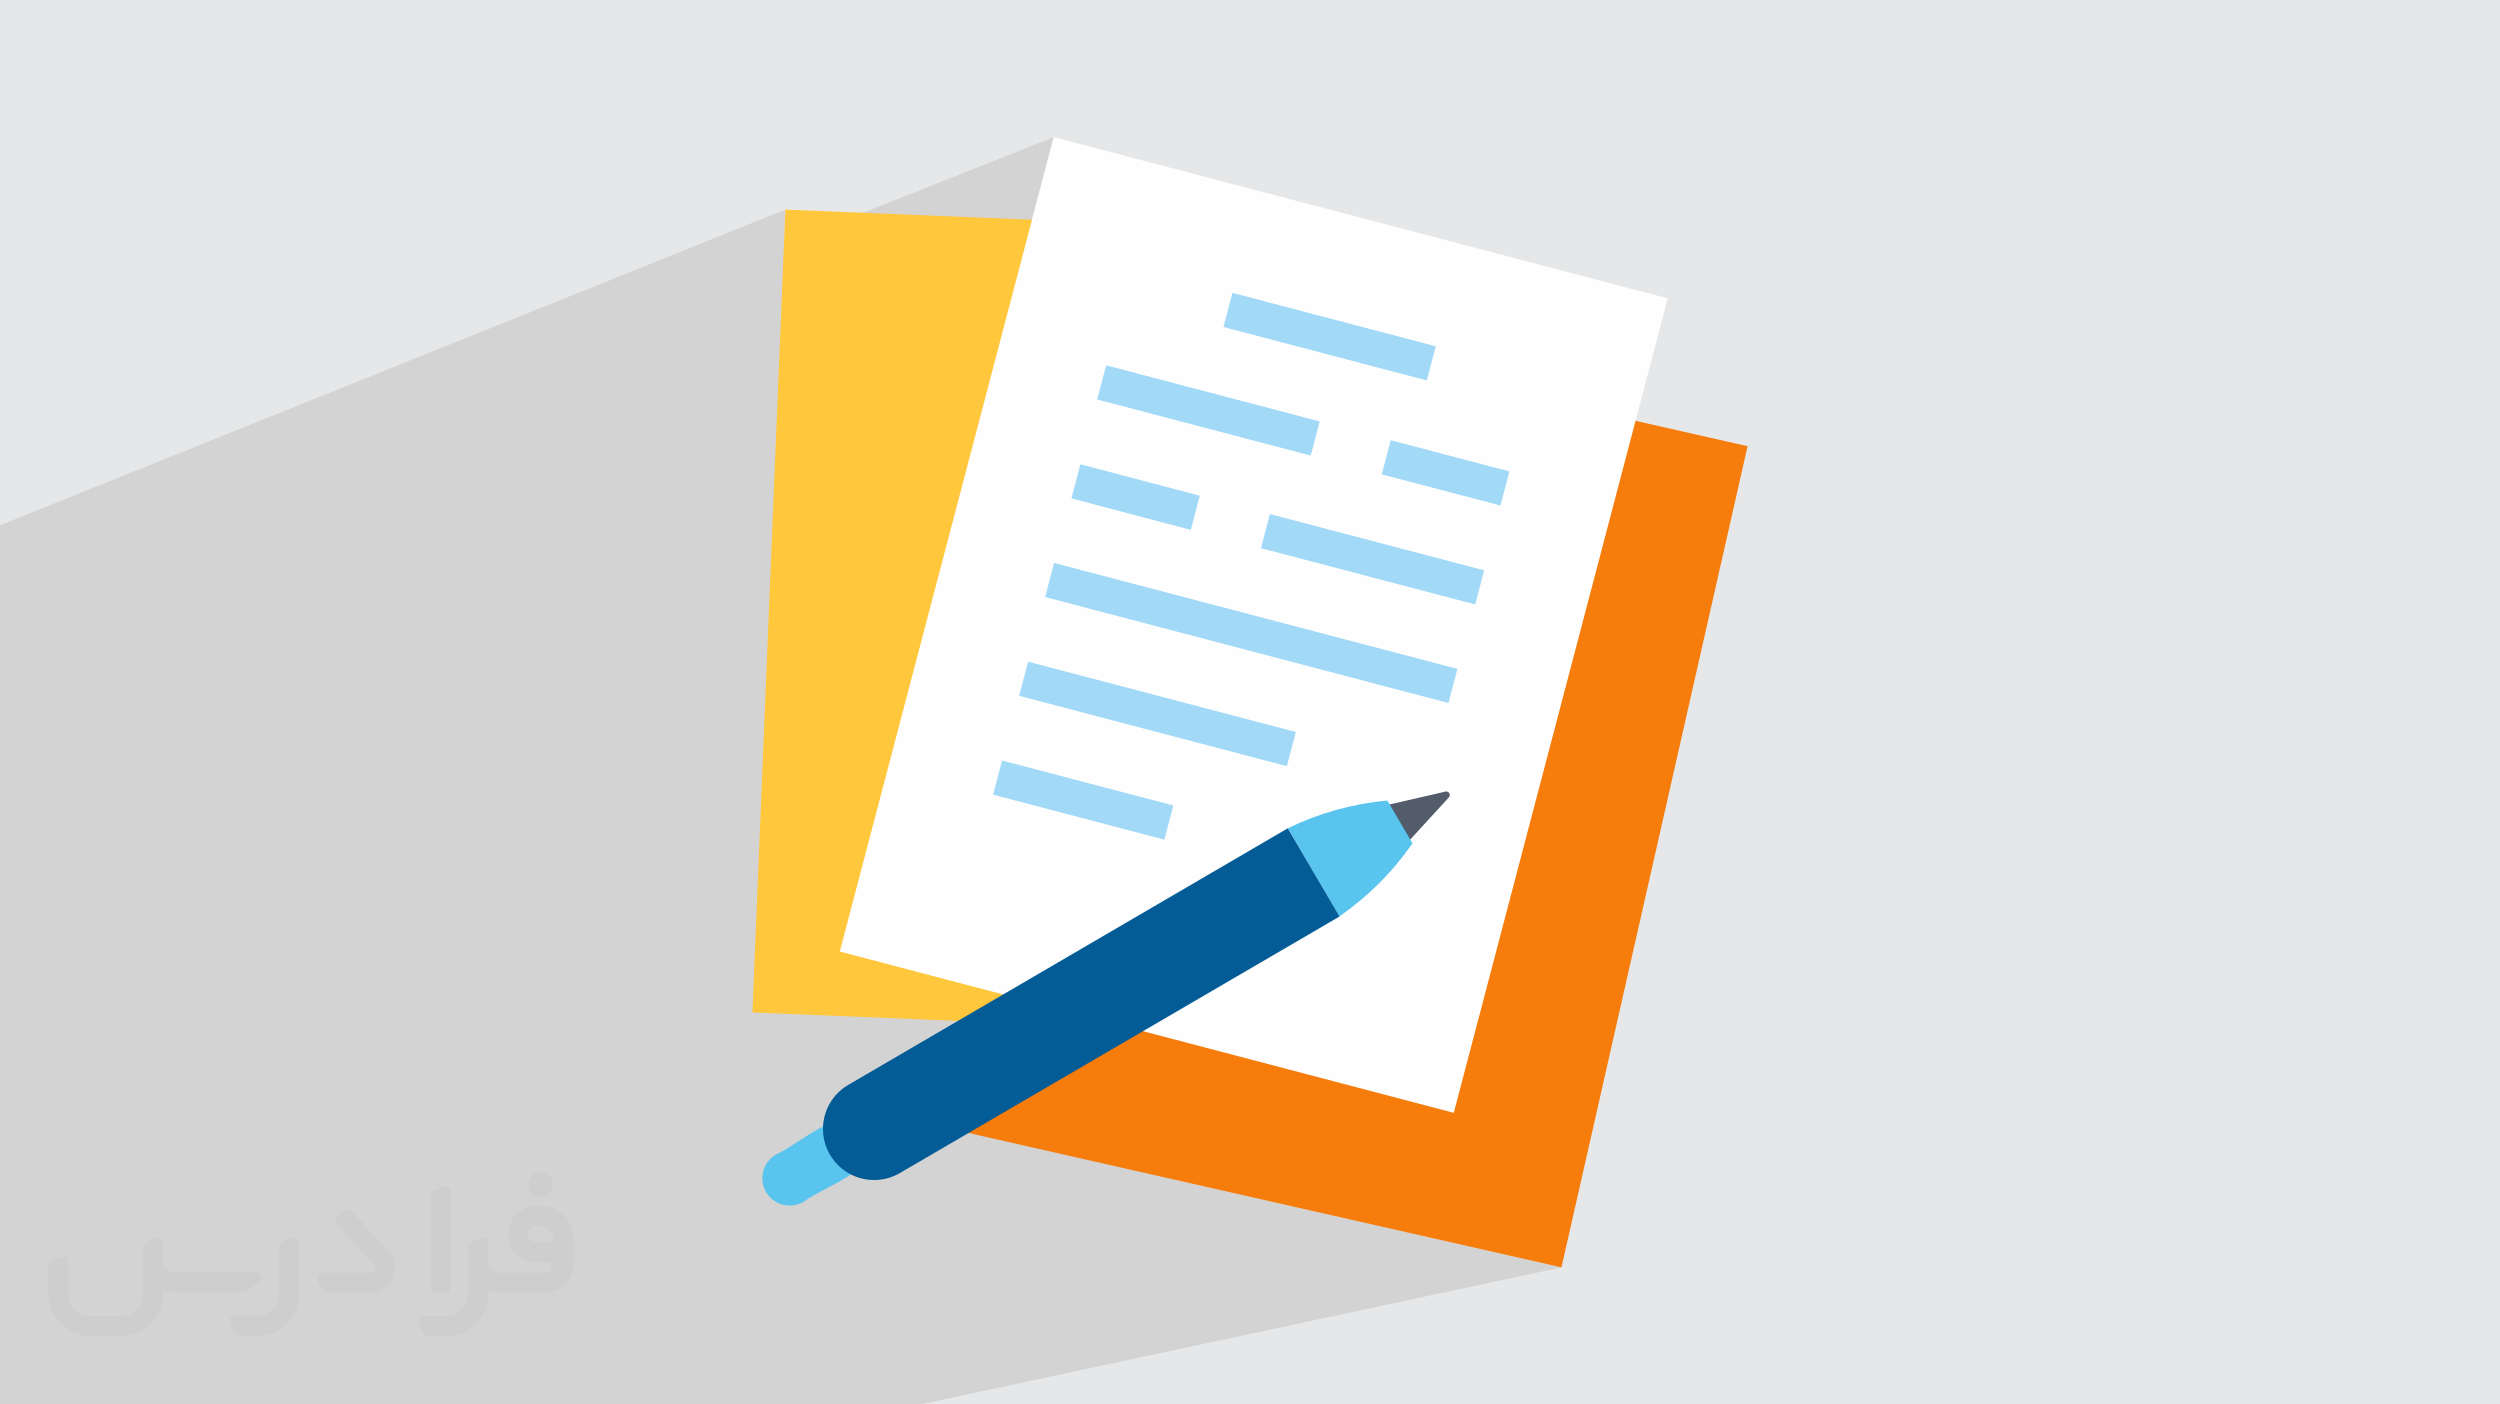<?xml version="1.0" encoding="UTF-8"?>
<!DOCTYPE svg PUBLIC "-//W3C//DTD SVG 1.0//EN" "http://www.w3.org/TR/2001/REC-SVG-20010904/DTD/svg10.dtd">
<!-- Creator: CorelDRAW -->
<svg xmlns="http://www.w3.org/2000/svg" xml:space="preserve" width="94.192mm" height="52.917mm" version="1.0" style="shape-rendering:geometricPrecision; text-rendering:geometricPrecision; image-rendering:optimizeQuality; fill-rule:evenodd; clip-rule:evenodd"
viewBox="0 0 9404.92 5283.66"
 xmlns:xlink="http://www.w3.org/1999/xlink"
 xmlns:xodm="http://www.corel.com/coreldraw/odm/2003">
 <defs>
  <style type="text/css">
   <![CDATA[
    .fil5 {fill:#FEFEFE;fill-rule:nonzero}
    .fil9 {fill:#A2D9F7;fill-rule:nonzero}
    .fil8 {fill:#035C96;fill-rule:nonzero}
    .fil6 {fill:#525C6B;fill-rule:nonzero}
    .fil7 {fill:#59C5EF;fill-rule:nonzero}
    .fil3 {fill:#F67C0B;fill-rule:nonzero}
    .fil4 {fill:#FFC73B;fill-rule:nonzero}
    .fil2 {fill:#373435;fill-rule:nonzero;fill-opacity:0.031}
    .fil1 {fill:#2B2A29;fill-opacity:0.102}
    .fil0 {fill:#E6E7E8}
   ]]>
  </style>
 </defs>
 <g id="Layer_x0020_1">
  <polygon class="fil0" points="-0,0 9404.92,0 9404.92,5283.66 -0,5283.66 "/>
  <polygon class="fil1" points="-0,3161.45 -0,3156.77 -0,2970.6 -0,2873.04 -0,2789.54 -0,2711.58 -0,2088.12 -0,1975.84 2954.59,788.54 2949.26,918.33 3964.08,515.82 3749.38,1333.12 4245.4,1150.76 4222.35,1252.47 4636.31,1101.78 5401.19,1302.72 5367.48,1431.15 4710.25,1655.84 4931.04,1713.85 4267.36,1937.39 4337.68,1955.93 5231.95,1656.18 5198.25,1784.48 5644.65,1901.73 4964.34,2120.15 5549.57,2273.92 5094.3,2414.33 5482.73,2516.37 5449.02,2644.6 4737.65,2855.05 4841.19,2882.25 4126.64,3092.07 4380.37,3158.7 3749.05,3340.63 3731.87,3416.44 5015.53,3050.1 5003.81,3053.58 4992.14,3057.18 4980.52,3060.92 4968.93,3064.78 4957.38,3068.77 4945.88,3072.91 4934.42,3077.16 4923.02,3081.54 4911.65,3086.06 4900.34,3090.7 4889.08,3095.47 4877.88,3100.37 4866.71,3105.39 4855.61,3110.54 4844.57,3115.81 4852.19,3128.88 5152.57,3043.53 5135.9,3049.17 5120.75,3057.36 5107.33,3067.81 5102.64,3072.88 5437.69,2977.86 5437.26,2977.99 5437.19,2978.06 5102.58,3072.96 5095.86,3080.23 5086.55,3094.36 5079.63,3109.9 5075.32,3126.6 5073.83,3144.14 5075.94,3165.05 5081.99,3184.53 5091.55,3202.15 5104.22,3217.52 5119.58,3230.19 5137.21,3239.76 5156.68,3245.81 5177.59,3247.91 5188.2,3247.36 5198.62,3245.76 5208.76,3243.1 4959.03,3312.05 5038.25,3447.85 3864.56,3764.93 4254.11,3867.27 5107.46,3902.28 4740.23,3994.96 5469.03,4186.41 4416.37,4437.44 5874.14,4767.85 3460.55,5283.66 867.83,5283.66 -0,5283.66 -0,5276.56 -0,5263.88 -0,5191.31 -0,5142.73 -0,5101.56 -0,5101.45 -0,5093.1 -0,5036.47 -0,4926 -0,4808.96 -0,4681.21 -0,4600.92 -0,4507.69 -0,4495.41 -0,4481.44 -0,4481.27 -0,4421.06 -0,4303.8 -0,4118.64 -0,4115.24 -0,4018.05 -0,3907.22 -0,3828.18 -0,3728.36 -0,3608.39 -0,3589.51 -0,3512.46 -0,3504.11 -0,3480.28 -0,3441.18 -0,3409.89 -0,3374.74 -0,3266.15 -0,3255.04 -0,3236.68 "/>
  <g id="_2231364931472">
   <path class="fil2" d="M1125.4 4672.59l0 197.03c0,20.41 -3.74,40.82 -11.66,59.56 -7.92,18.74 -19.16,36.25 -33.74,50.4 -14.58,14.58 -31.65,25.82 -50.4,33.74 -18.74,7.92 -39.15,11.66 -59.56,11.66l-60.82 0c-7.08,0 -14.16,-2.08 -19.99,-6.25 -5.83,-4.16 -10.41,-9.58 -12.92,-16.25l-11.24 -29.16c-0.83,-2.5 -1.25,-5.41 -1.25,-8.33 0,-2.92 1.25,-5.42 2.92,-7.92 1.67,-2.5 3.74,-4.16 6.25,-5.41 2.5,-1.25 5.41,-2.09 7.91,-1.67l86.23 0c22.08,0 42.91,-8.75 58.73,-24.57 15.41,-15.42 24.15,-36.65 24.15,-58.73l0 -179.12c0,-3.33 1.26,-6.66 3.33,-9.58 2.09,-2.92 5,-5 7.92,-6.25l40.82 -15.83c2.5,-0.84 5.41,-1.25 8.33,-0.84 2.92,0.42 5.42,1.26 7.5,2.92 2.09,1.67 4.17,3.75 5.42,6.25 1.25,2.92 2.08,5.83 2.08,8.33z"/>
   <path class="fil2" d="M2033.88 4536.8l-15 0c-59.57,0 -109.13,48.73 -108.31,107.88 0.42,27.5 12.08,54.16 31.66,73.32 19.57,19.57 46.23,30.4 74.14,30.4l39.57 0c5.42,0 10.41,2.08 14.17,5.83 3.74,3.74 5.83,8.75 5.83,14.16 0,5.42 -2.09,10.41 -5.83,14.17 -3.75,3.74 -8.75,5.83 -14.17,5.83l-179.11 0c-10.83,0 -20.83,-4.58 -28.33,-12.08 -7.5,-7.5 -11.66,-17.91 -12.08,-28.33l0 -74.98c0,-2.92 -0.83,-5.41 -2.08,-7.92 -1.25,-2.5 -3.33,-4.57 -5.42,-6.24 -2.08,-1.67 -4.99,-2.51 -7.5,-2.92 -2.92,-0.42 -5.41,0 -8.33,0.83l-41.24 15.83c-2.92,1.25 -5.83,3.33 -7.92,6.25 -2.08,2.92 -2.92,6.25 -2.92,9.58l0 179.12c0,22.08 -8.75,43.32 -24.15,58.73 -15.42,15.42 -36.65,24.57 -58.73,24.57l-86.64 0.01c-2.92,0 -5.42,0.83 -7.92,2.08 -2.5,1.25 -4.58,3.33 -6.25,5.42 -1.66,2.5 -2.5,4.99 -2.92,7.5 -0.41,2.92 0,5.41 1.26,8.33l11.24 29.16c2.5,6.67 7.08,12.5 12.91,16.66 5.83,4.16 12.91,6.25 20,5.83l60.81 0c41.24,0 80.81,-16.25 109.97,-45.82 29.16,-29.16 45.81,-68.74 45.81,-109.97l0 -18.32c15.84,7.91 33.33,12.08 50.82,12.08l157.03 0c30.41,0 59.99,-12.08 81.65,-33.74 21.66,-21.67 33.74,-50.82 33.74,-81.65l0 -85.81c0,-33.32 -13.33,-65.39 -36.65,-89.14 -23.74,-23.74 -55.82,-36.65 -89.14,-36.65zm50.39 136.2l-66.64 0c-7.92,0 -15.42,-2.5 -21.25,-7.91 -5.83,-5.42 -9.59,-12.5 -10.41,-20.42 0,-4.16 0.42,-8.75 2.08,-12.91 1.67,-4.16 3.75,-7.91 6.67,-10.82 5.83,-5.42 13.75,-8.76 21.66,-8.76l7.09 0c16.25,0 31.65,6.25 42.9,17.91 11.66,11.25 17.91,26.66 17.91,42.91z"/>
   <path class="fil2" d="M1694.39 4478.9l0 367.39c0,2.08 -0.42,4.57 -1.25,6.66 -0.84,2.09 -2.09,4.16 -3.75,5.83 -1.67,1.67 -3.33,2.92 -5.41,3.74 -2.09,0.84 -4.16,1.26 -6.67,1.26l-40.82 0c-2.08,0 -4.58,-0.42 -6.66,-1.26 -2.09,-0.83 -4.16,-2.08 -5.42,-3.74 -1.66,-1.67 -2.92,-3.74 -3.74,-5.83 -0.83,-2.09 -1.25,-4.58 -1.25,-6.66l0 -351.57c0,-3.32 0.83,-6.66 2.92,-9.58 2.08,-2.92 4.58,-5 7.91,-6.25l40.83 -15.83c2.5,-0.84 5.41,-1.25 8.33,-1.25 2.92,0.41 5.41,1.25 7.5,2.92 2.5,1.66 4.16,3.74 5.41,6.24 1.25,2.09 2.09,5 2.09,7.92z"/>
   <path class="fil2" d="M1391.56 4863.79l-153.7 0c-7.08,0 -14.17,-2.09 -20,-6.25 -5.83,-4.16 -10.41,-9.99 -13.33,-16.66l-11.24 -28.74c-0.83,-2.51 -1.25,-5.42 -0.83,-8.34 0.41,-2.92 1.25,-5.41 2.92,-7.91 1.66,-2.51 3.74,-4.16 6.24,-5.42 2.51,-1.25 5.42,-2.08 7.92,-2.08l184.11 0c3.33,0 6.66,-1.25 9.58,-2.92 2.93,-2.09 5,-4.58 6.67,-7.92 1.25,-3.33 1.67,-6.66 1.25,-9.99 -0.42,-3.33 -2.08,-6.67 -4.16,-9.17l-141.63 -154.12c-2.92,-3.33 -4.58,-7.92 -4.58,-12.5 0,-4.58 2.09,-8.75 5.83,-12.08l29.58 -27.49c3.33,-2.92 7.92,-4.58 12.5,-4.58 4.58,0.42 8.75,2.09 12.08,5.83l140.37 152.87c55.41,59.57 12.5,157.46 -69.56,157.46z"/>
   <path class="fil2" d="M977.53 4817.97l-20 17.07c-20.83,17.91 -47.49,27.91 -74.98,27.91l-211.19 0c-19.57,0 -39.15,-4.16 -57.06,-12.49l0 16.25c0,20.82 -4.16,41.65 -12.08,60.81 -7.91,19.16 -19.57,36.65 -34.57,51.65 -14.58,14.58 -32.07,26.24 -51.65,34.58 -19.16,7.91 -39.99,12.07 -60.82,12.07l-114.55 0.01c-20.83,0 -41.66,-4.17 -60.82,-12.08 -19.16,-7.92 -36.65,-19.58 -51.65,-34.58 -14.58,-14.58 -26.24,-32.07 -34.57,-51.65 -7.92,-19.16 -12.08,-39.98 -12.08,-60.81l0 -107.89c0,-3.33 1.25,-6.66 2.92,-9.58 2.09,-2.92 4.58,-5 7.92,-6.25l40.82 -15.83c2.5,-0.84 5.41,-1.26 8.33,-0.84 2.92,0.42 5.42,1.25 7.5,2.92 2.09,1.67 4.16,3.75 5.42,6.25 1.25,2.5 2.08,5 2.08,7.92l0 128.71c0,20.83 8.34,40.82 22.92,55.41 14.58,14.58 34.57,22.91 55.4,22.91l125.79 0c20.83,0 40.41,-8.34 54.99,-22.92 14.58,-14.58 22.92,-34.57 22.92,-55.4l0 -184.11c0,-3.33 1.25,-6.67 2.92,-9.59 2.08,-2.92 4.57,-4.99 7.91,-6.24l40.82 -15.84c2.51,-0.83 5.42,-1.25 8.34,-0.83 2.92,0.42 5.41,1.25 7.91,2.92 2.51,1.67 4.17,3.74 5.42,6.25 1.25,2.5 2.08,5.41 2.08,7.91l0 70.4c0,11.66 4.58,23.32 12.92,31.65 8.33,8.34 19.57,13.33 31.65,13.33l307.4 0c3.33,0 7.09,0.84 9.59,2.92 2.92,2.09 5,5 6.25,7.92 1.25,3.33 1.25,6.66 0.41,10.41 0,3.74 -2.08,6.66 -4.57,8.75z"/>
   <path class="fil2" d="M2033.88 4503.89c25.82,0 47.07,-21.25 47.07,-47.07 0,-25.83 -21.25,-47.07 -47.07,-47.07 -25.83,0 -47.08,21.24 -47.08,47.07 0,25.82 21.25,47.07 47.08,47.07z"/>
  </g>
  <g id="_2231364934736">
   <polygon class="fil3" points="3545.2,4239.98 4245.4,1150.76 6574.33,1678.63 5874.14,4767.85 "/>
   <polygon class="fil4" points="2830.59,3808.84 2954.59,788.54 5231.45,881.98 5107.46,3902.28 "/>
   <polygon class="fil5" points="3159.25,3579.65 3964.08,515.82 6273.86,1122.5 5469.03,4186.41 "/>
   <path class="fil6" d="M5437.19 2978.06l-284.62 65.47c-46.26,11.4 -78.74,52.92 -78.74,100.61 0,57.3 46.47,103.77 103.76,103.77 28.47,0 55.73,-11.76 75.37,-32.41l197.5 -215.71c2.3,-2.51 3.58,-5.67 3.58,-9.04 0,-7.32 -5.95,-13.27 -13.27,-13.27 -1.22,0 -2.37,0.15 -3.51,0.51l-0.07 0.07z"/>
   <path class="fil7" d="M3253.69 4266.8c-81.18,-128.86 -227.69,26.96 -333.18,75.88 -32.48,18.06 -52.63,52.42 -52.63,89.7 0,56.94 46.11,103.05 103.04,103.05 18.86,0 37.29,-5.16 53.43,-14.92 93.51,-68.7 301.33,-119.9 229.4,-253.86l-0.07 0.14z"/>
   <path class="fil7" d="M5219.4 3011.69c-130.08,11.62 -257.3,47.19 -374.83,104.12l193.69 332.04c107.43,-74.23 200.95,-167.67 275.3,-275.02l-94.16 -161.14z"/>
   <path class="fil8" d="M4844.49 3116.03l-1653.18 965.18c-59.02,34.28 -95.31,97.52 -95.31,165.87 0,106.13 86.05,192.19 192.19,192.19 33.99,0 67.48,-9.04 96.88,-26.18l1654.12 -965.17 -194.71 -331.89z"/>
   <polygon class="fil9" points="4743.59,2062.15 4777.3,1933.93 5583.34,2145.62 5549.57,2273.92 "/>
   <polygon class="fil9" points="4030.7,1874.98 4064.55,1746.55 4513.54,1864.94 4479.69,1993.38 "/>
   <polygon class="fil9" points="3931.67,2246.02 3965.37,2117.79 5482.73,2516.37 5449.02,2644.6 "/>
   <polygon class="fil9" points="3833.92,2617.64 3867.69,2489.19 4874.97,2753.81 4841.19,2882.25 "/>
   <polygon class="fil9" points="3735.96,2989.46 3769.74,2861.03 4414.15,3030.26 4380.37,3158.7 "/>
   <polygon class="fil9" points="5198.25,1784.48 5231.95,1656.18 5678.36,1773.44 5644.65,1901.73 "/>
   <polygon class="fil9" points="4127.58,1502.79 4161.29,1374.36 4964.75,1585.41 4931.04,1713.85 "/>
   <polygon class="fil9" points="4602.6,1230.22 4636.31,1101.78 5401.19,1302.72 5367.48,1431.15 "/>
  </g>
 </g>
</svg>
